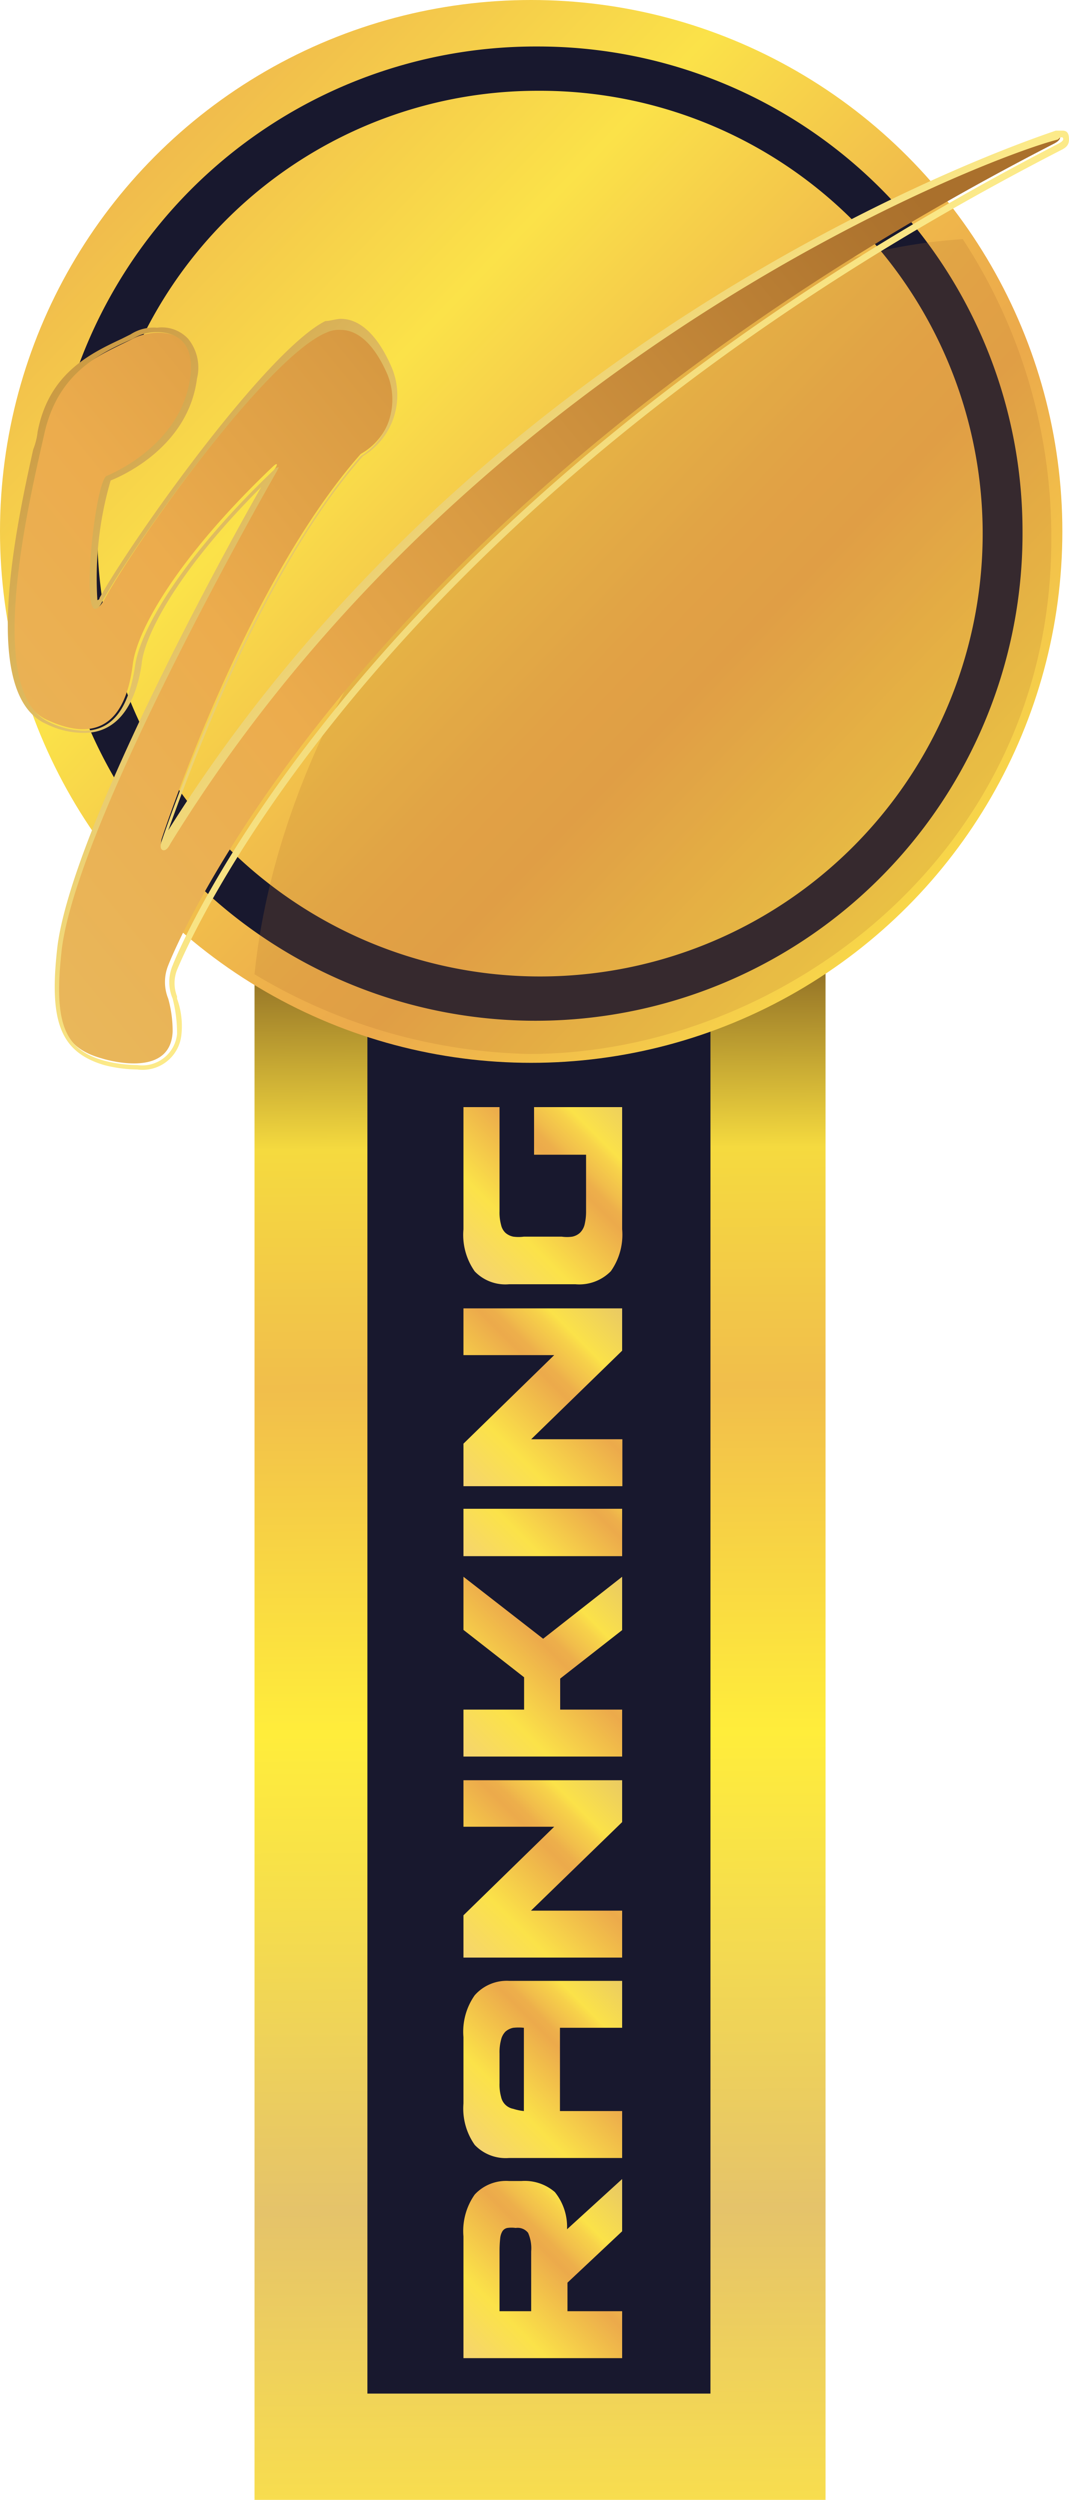 <svg xmlns="http://www.w3.org/2000/svg" xmlns:xlink="http://www.w3.org/1999/xlink" viewBox="0 0 48.3 112.9"><defs><style>.cls-1{fill:#18182e;}.cls-2{fill:url(#Degradado_sin_nombre);}.cls-3{fill:url(#Degradado_sin_nombre_7);}.cls-4{fill:#b0702d;isolation:isolate;opacity:0.2;}.cls-5{fill:url(#Degradado_sin_nombre_8);}.cls-6{fill:url(#Degradado_sin_nombre_9);}.cls-7{fill:url(#Degradado_sin_nombre_13);}.cls-8{fill:url(#Degradado_sin_nombre_13-2);}.cls-9{fill:url(#Degradado_sin_nombre_13-3);}.cls-10{fill:url(#Degradado_sin_nombre_13-4);}.cls-11{fill:url(#Degradado_sin_nombre_16);}.cls-12{fill:url(#Degradado_sin_nombre_14);}.cls-13{fill:url(#Degradado_sin_nombre_13-5);}</style><linearGradient id="Degradado_sin_nombre" x1="24.96" y1="-45.67" x2="24.15" y2="74.1" gradientTransform="matrix(1, 0, 0, -1, 0, 114)" gradientUnits="userSpaceOnUse"><stop offset="0" stop-color="#f5d46f"/><stop offset="0.09" stop-color="#fadf52"/><stop offset="0.12" stop-color="#fbe249"/><stop offset="0.27" stop-color="#ecaa4b"/><stop offset="0.29" stop-color="#edaf4b"/><stop offset="0.31" stop-color="#f1bd4b"/><stop offset="0.35" stop-color="#f7d24a"/><stop offset="0.37" stop-color="#fbe249"/><stop offset="0.5" stop-color="#e5c36a"/><stop offset="0.68" stop-color="#ffed3b"/><stop offset="0.81" stop-color="#f1be4b"/><stop offset="0.84" stop-color="#f2c748"/><stop offset="0.9" stop-color="#f5da3f"/><stop offset="1" stop-color="#623e1a"/></linearGradient><linearGradient id="Degradado_sin_nombre_7" x1="43.93" y1="70.92" x2="2.48" y2="110.6" gradientTransform="matrix(1, 0, 0, -1, 0, 114)" gradientUnits="userSpaceOnUse"><stop offset="0" stop-color="#fbe249"/><stop offset="0.3" stop-color="#ecaa4b"/><stop offset="0.37" stop-color="#edaf4b"/><stop offset="0.46" stop-color="#f1bd4b"/><stop offset="0.57" stop-color="#f7d24a"/><stop offset="0.65" stop-color="#fbe249"/><stop offset="1" stop-color="#ecac4d"/></linearGradient><linearGradient id="Degradado_sin_nombre_8" x1="-44.6" y1="41" x2="39.41" y2="109.52" gradientTransform="matrix(1, 0, 0, -1, 0, 114)" gradientUnits="userSpaceOnUse"><stop offset="0.11" stop-color="#ecaa4b"/><stop offset="0.17" stop-color="#ebaf4f"/><stop offset="0.27" stop-color="#e8bb5e"/><stop offset="0.32" stop-color="#e5c36a"/><stop offset="0.65" stop-color="#ecac4d"/><stop offset="0.76" stop-color="#d99b43"/><stop offset="0.97" stop-color="#ad732e"/><stop offset="0.99" stop-color="#aa702c"/></linearGradient><linearGradient id="Degradado_sin_nombre_9" x1="27.32" y1="85.77" x2="9.47" y2="103.62" gradientTransform="matrix(1, 0, 0, -1, 0, 114)" gradientUnits="userSpaceOnUse"><stop offset="0.07" stop-color="#fcea89"/><stop offset="0.99" stop-color="#cb9b44"/></linearGradient><linearGradient id="Degradado_sin_nombre_13" x1="65.37" y1="29.5" x2="81.15" y2="45.28" gradientTransform="translate(-8.5 171.93) rotate(-90)" gradientUnits="userSpaceOnUse"><stop offset="0" stop-color="#f5d46f"/><stop offset="0.09" stop-color="#fadf52"/><stop offset="0.12" stop-color="#fbe249"/><stop offset="0.27" stop-color="#ecaa4b"/><stop offset="0.29" stop-color="#edaf4b"/><stop offset="0.31" stop-color="#f1bd4b"/><stop offset="0.35" stop-color="#f7d24a"/><stop offset="0.37" stop-color="#fbe249"/><stop offset="0.5" stop-color="#e5c36a"/><stop offset="0.68" stop-color="#ffed3b"/><stop offset="0.81" stop-color="#f1be4b"/><stop offset="0.85" stop-color="#f2c748"/><stop offset="0.91" stop-color="#f5da3f"/><stop offset="1" stop-color="#ecac4d"/></linearGradient><linearGradient id="Degradado_sin_nombre_13-2" x1="74.96" y1="30.05" x2="90.12" y2="45.21" xlink:href="#Degradado_sin_nombre_13"/><linearGradient id="Degradado_sin_nombre_13-3" x1="83.75" y1="29.23" x2="99.87" y2="45.35" xlink:href="#Degradado_sin_nombre_13"/><linearGradient id="Degradado_sin_nombre_13-4" x1="92.84" y1="29.2" x2="108.97" y2="45.33" xlink:href="#Degradado_sin_nombre_13"/><linearGradient id="Degradado_sin_nombre_16" x1="100.4" y1="30.7" x2="115.09" y2="45.39" gradientTransform="translate(-8.5 171.93) rotate(-90)" gradientUnits="userSpaceOnUse"><stop offset="0" stop-color="#f5d46f"/><stop offset="0.09" stop-color="#fadf52"/><stop offset="0.12" stop-color="#fbe249"/><stop offset="0.27" stop-color="#ecaa4b"/><stop offset="0.29" stop-color="#edaf4b"/><stop offset="0.31" stop-color="#f1bd4b"/><stop offset="0.35" stop-color="#f7d24a"/><stop offset="0.37" stop-color="#fbe249"/><stop offset="0.5" stop-color="#e5c36a"/><stop offset="0.68" stop-color="#ffed3b"/><stop offset="0.81" stop-color="#f1be4b"/><stop offset="0.85" stop-color="#f2c748"/><stop offset="0.91" stop-color="#f5da3f"/><stop offset="0.96" stop-color="#ecac4d"/></linearGradient><linearGradient id="Degradado_sin_nombre_14" x1="105.05" y1="29.23" x2="121.01" y2="45.19" gradientTransform="translate(-8.5 171.93) rotate(-90)" gradientUnits="userSpaceOnUse"><stop offset="0" stop-color="#f5d46f"/><stop offset="0.09" stop-color="#fadf52"/><stop offset="0.12" stop-color="#fbe249"/><stop offset="0.27" stop-color="#ecaa4b"/><stop offset="0.29" stop-color="#edaf4b"/><stop offset="0.31" stop-color="#f1bd4b"/><stop offset="0.35" stop-color="#f7d24a"/><stop offset="0.37" stop-color="#fbe249"/><stop offset="0.5" stop-color="#e5c36a"/><stop offset="0.68" stop-color="#ffed3b"/><stop offset="0.81" stop-color="#f1be4b"/><stop offset="0.85" stop-color="#f2c748"/><stop offset="0.91" stop-color="#f5da3f"/></linearGradient><linearGradient id="Degradado_sin_nombre_13-5" x1="114.93" y1="29.51" x2="130.69" y2="45.26" xlink:href="#Degradado_sin_nombre_13"/></defs><g id="Capa_2" data-name="Capa 2"><g id="Capa_1-2" data-name="Capa 1"><rect class="cls-1" x="13.91" y="42.2" width="21.4" height="68.6" transform="translate(-0.26 0.08) rotate(-0.19)"/><path class="cls-2" d="M32.1,43.7v64.4H16.6V44a28.2,28.2,0,0,1-5.1-1.9v70.8H37.3V41.6A25.75,25.75,0,0,1,32.1,43.7Z"/><circle class="cls-3" cx="24" cy="24" r="24"/><path class="cls-1" d="M24.3,4.1A20,20,0,1,1,4.4,24,19.89,19.89,0,0,1,24.3,4.1m0-2A22,22,0,1,0,46.2,24,21.89,21.89,0,0,0,24.3,2.1Z"/><path class="cls-4" d="M47.5,24.4c0,14.1-12.2,23.2-23.6,23.2A25.09,25.09,0,0,1,11.5,44c1.6-15.6,16.4-32.2,32-33.2A24.55,24.55,0,0,1,47.5,24.4Z"/><path class="cls-5" d="M47.8,6.2C44.6,7.1,21.4,15.9,7.7,38c-.3.5-.5.4-.4-.1,0,0,3.7-11.4,9-17.4a2.86,2.86,0,0,0,1.2-3.7c-.9-2.2-2-2.2-2.7-1.9C12.2,16,6.3,24.2,4.7,27.1c-1.1,1.9-.3-5.1.2-5.6,0,0,3.4-1.3,3.8-4.5.3-2.4-2-2.1-2.7-1.7-1.6.8-3.5,1.5-4.1,4.2s-2.8,11.6.2,13S5.8,31.6,6,30s2.1-4.9,6.3-8.9c.2-.2.3-.2.1.1,0,0-8.9,15.5-9.7,21.5-.4,3.4.1,4.6,1.9,5.1,0,0,3.1,1,3.2-1.2a5.42,5.42,0,0,0-.2-1.5,2,2,0,0,1,0-1.5S15.5,23,47.6,6.5q.3-.15.3-.3Z"/><path class="cls-6" d="M48,6.2h0c.1.1,0,.2-.2.3-32.1,16.6-40,37.1-40,37.1a1.93,1.93,0,0,0,0,1.5A6.27,6.27,0,0,1,8,46.7a1.58,1.58,0,0,1-1.8,1.4,6.13,6.13,0,0,1-1.5-.2c-1.8-.5-2.3-1.7-1.9-5.1.8-6,9.7-21.5,9.7-21.5l.1-.2a.31.31,0,0,0-.2.1c-4.2,4-6.1,7.3-6.3,8.9C5.9,31.4,5.4,33,3.8,33a3.73,3.73,0,0,1-1.6-.4c-3-1.4-.8-10.3-.2-13S4.4,16,6,15.3A2,2,0,0,1,7.1,15c.8,0,1.7.4,1.5,2-.4,3.2-3.8,4.5-3.8,4.5-.5.4-1.1,6-.5,6q.15,0,.3-.3C6.3,24.2,12.2,16,14.8,15a1.27,1.27,0,0,1,.6-.1c.6,0,1.4.4,2.1,2a3,3,0,0,1-1.2,3.7c-5.2,6-9,17.4-9,17.4-.1.3,0,.4.1.4s.2-.1.3-.3C21.3,16,44.6,7.1,47.8,6.3c.1-.1.1-.1.2-.1m0-.3h-.3c-.2.1-25.3,8-40.1,31.6.7-1.9,4.1-11.6,8.8-16.9a3.22,3.22,0,0,0,1.3-4c-.6-1.4-1.4-2.2-2.3-2.2-.2,0-.5.1-.7.1C12.1,15.8,6.2,24,4.5,27a.1.1,0,0,1-.1.1A15.73,15.73,0,0,1,5,21.7c.5-.2,3.5-1.5,3.9-4.6a2.06,2.06,0,0,0-.4-1.8,1.62,1.62,0,0,0-1.4-.5,1.92,1.92,0,0,0-1.2.3l-.4.2C4,16,2.2,16.9,1.7,19.5a3.09,3.09,0,0,1-.2.8c-.8,3.6-2.4,11.1.6,12.4a3.81,3.81,0,0,0,1.7.4c1.4,0,2.3-1.1,2.6-3.1.1-1.2,1.5-4.1,5.4-8-2,3.5-8.5,15.5-9.2,20.7-.4,3.4.1,4.8,2.1,5.4a6.13,6.13,0,0,0,1.5.2,1.76,1.76,0,0,0,2-1.6A3.66,3.66,0,0,0,8,45.1V45a1.65,1.65,0,0,1,0-1.2c.1-.2,8.2-20.7,39.9-37,.2-.1.4-.2.4-.5s-.1-.4-.3-.4Z"/><path class="cls-7" d="M25.62,100.68l2.49-2.27v2.36l-2.47,2.32v1.29h2.47v2.12H20.94V101a2.85,2.85,0,0,1,.51-1.89A1.93,1.93,0,0,1,23,98.5h.56a2.08,2.08,0,0,1,1.51.5A2.5,2.5,0,0,1,25.62,100.68Zm-3.05,1v2.7H24v-2.7a1.73,1.73,0,0,0-.14-.84.6.6,0,0,0-.56-.22,1.34,1.34,0,0,0-.38,0,.34.34,0,0,0-.22.15.75.75,0,0,0-.1.32C22.58,101.27,22.57,101.46,22.57,101.68Z"/><path class="cls-8" d="M23,89.46h5.11v2.12H25.3v3.76h2.81v2.12H23a1.93,1.93,0,0,1-1.55-.59A2.85,2.85,0,0,1,20.94,95v-3a2.85,2.85,0,0,1,.51-1.89A1.93,1.93,0,0,1,23,89.46Zm.67,5.88V91.58a2.28,2.28,0,0,0-.48,0,.77.77,0,0,0-.35.17.77.77,0,0,0-.2.37,2.13,2.13,0,0,0-.07.61v1.35a2.07,2.07,0,0,0,.07.62.69.69,0,0,0,.55.54A2.28,2.28,0,0,0,23.67,95.34Z"/><path class="cls-9" d="M20.94,80.4h7.17v1.89l-4.12,4h4.12v2.12H20.94V86.5l4.1-4h-4.1Z"/><path class="cls-10" d="M28.11,73.62l-2.8,2.19v1.4h2.8v2.12H20.94V77.21h2.74V75.75l-2.74-2.14v-2.4l3.6,2.8,3.57-2.8Z"/><path class="cls-11" d="M28.11,68.14v2.14H20.94V68.14Z"/><path class="cls-12" d="M20.94,59.09h7.17V61L24,65h4.12v2.12H20.94V65.2l4.1-4h-4.1Z"/><path class="cls-13" d="M28.11,50v5.51a2.86,2.86,0,0,1-.51,1.9A2,2,0,0,1,26,58H23a1.92,1.92,0,0,1-1.55-.58,2.86,2.86,0,0,1-.51-1.9V50h1.63V54.7a2.12,2.12,0,0,0,.07.62.7.7,0,0,0,.2.36.77.77,0,0,0,.35.17,1.77,1.77,0,0,0,.48,0h1.71a1.68,1.68,0,0,0,.48,0,.73.73,0,0,0,.34-.17.78.78,0,0,0,.21-.36,2.52,2.52,0,0,0,.07-.62V52.15H24.13V50Z"/></g></g></svg>